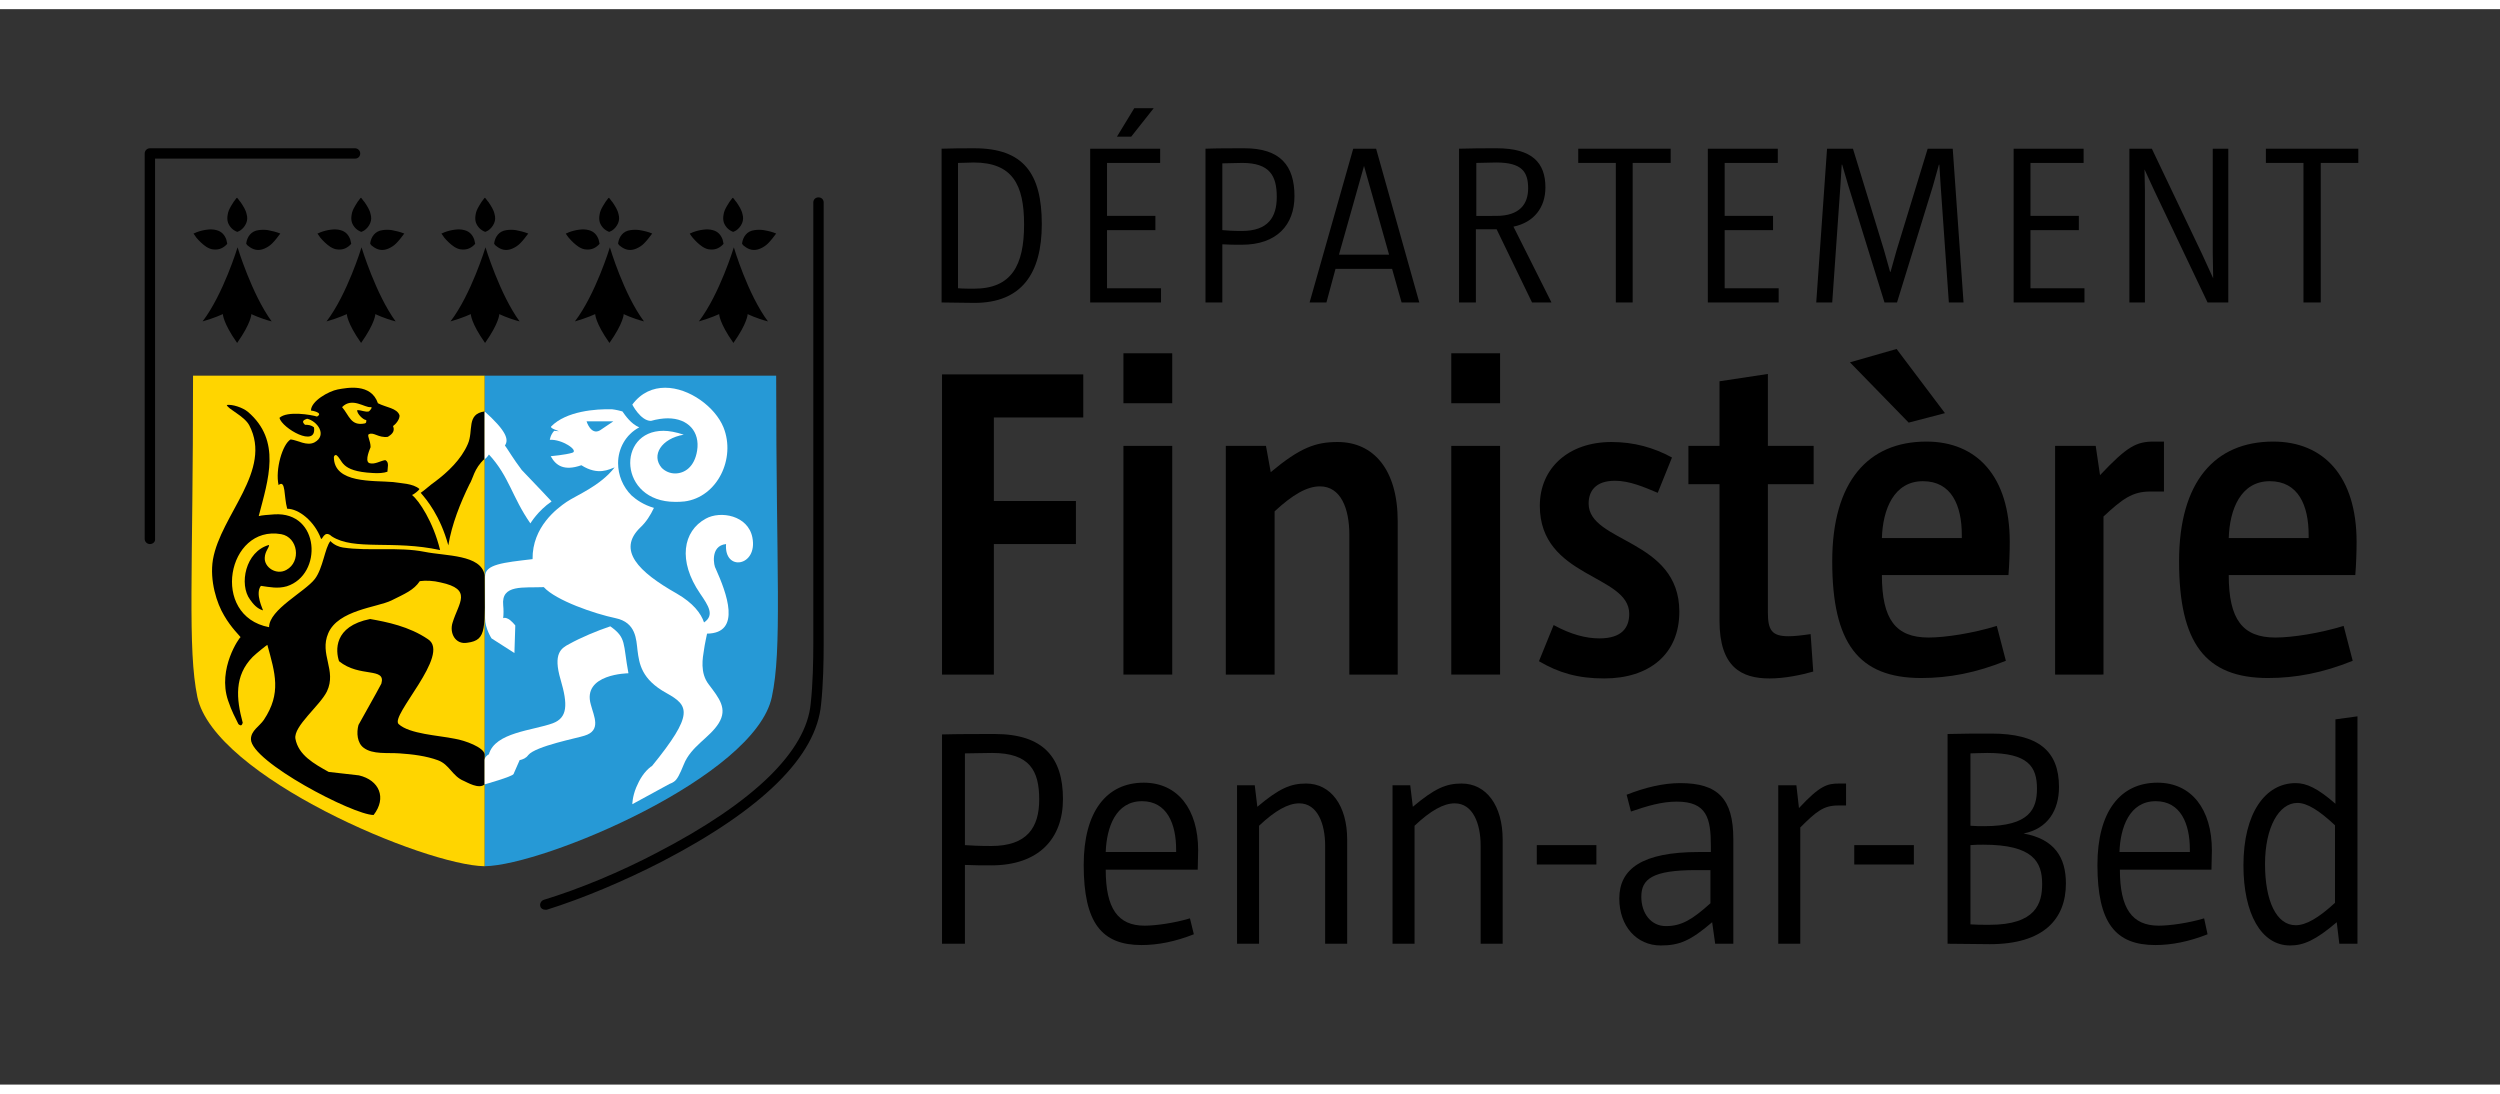 <svg xmlns="http://www.w3.org/2000/svg" xmlns:xlink="http://www.w3.org/1999/xlink" aria-hidden="true" class="wp-content-uploads-2023-07-logo2023-cd29dept-horiz-quadri-1-svg img-fluid" fill="none" height="21" viewBox="0 0 358 154" width="48">
  <rect x="0" y="0" width="358" height="154" fill="#333333" stroke="none"/>
  <clipPath id="a">
    <path d="m0 0h358v154h-358z"/>
  </clipPath>
  <g clip-path="url(#a)">
    <path d="m111.147 52.485h-41.751v70.247c8.536-.124 38.719-12.829 41.132-24.238 1.485-6.907.619-17.701.619-46.009z" fill="#2699d6"/>
    <path d="m27.646 52.485h41.75v70.247c-8.536-.124-38.719-12.829-41.132-24.238-1.423-6.907-.619-17.701-.619-46.009z" fill="#ffd500"/>
    <path d="m69.396 81.04c-.495-2.96-5.567-2.714-8.597-3.33-3.711-.74-7.979-.062-11.69-.617-.495-.062-1.299-.37-1.794-.925-.804.987-1.052 3.885-2.227 5.427-1.423 1.85-6.556 4.379-6.556 6.907-8.474-1.603-6-14.678 1.732-13.322 2.412.432 2.907 3.947.742 5.119-1.423.802-3.216-.37-3.093-1.788.062-.925.619-1.357.619-1.789-3.402.925-4.33 5.674-2.721 7.833.433.617.99 1.295 1.856 1.542 0-.123-1.175-2.405-.309-3.515 1.299.185 2.412.432 3.711.062 5.196-1.665 4.763-10.731-1.794-10.3-.866.062-1.794.123-2.227.247 1.361-5.242 3.278-10.793-1.546-14.925-.742-.617-2.227-1.11-3.031-.987.186.617 2.474 1.542 3.216 2.899 3.402 6.476-4.082 12.828-5.196 19.242-.495 3.022.557 6.291 1.608 8.018.99 1.727 2.288 2.96 2.35 3.084-.124 0-3.34 4.502-1.794 9.066.557 1.665.99 2.344 1.484 3.392.371.309.495.185.619-.185-.928-3.454-1.237-6.722 1.423-9.436.495-.493 2.041-1.727 2.103-1.727 1.113 4.071 2.041 6.907-.495 10.731-.619.926-1.856 1.542-1.856 2.776 0 3.207 14.659 10.854 17.566 10.854 1.917-2.467.804-4.995-2.103-5.674-1.423-.185-2.907-.308-4.33-.493-2.103-1.172-4.33-2.405-4.763-4.749-.309-1.788 3.526-4.749 4.515-6.784 1.423-3.022-1.113-5.304.185-8.326 1.423-3.33 6.989-3.7 9.03-4.687 1.979-.987 3.216-1.48 4.082-2.775.866-.123 1.979-.062 2.969.185 4.639.987 2.598 2.899 1.732 5.736-.495 1.48.371 3.207 2.103 2.899 2.907-.37 2.474-2.097 2.474-9.683zm0 25.656c-.124-.986-2.783-1.973-4.268-2.22-2.412-.493-6.495-.678-8.041-2.097-1.299-1.172 7.546-9.991 4.206-12.15-2.721-1.85-5.876-2.467-8.288-2.899-5.257 1.048-4.948 4.564-4.453 6.044 2.969 2.405 6.742.802 6.062 3.207-.804 1.542-2.474 4.44-3.278 5.92-.309 1.111-.186 2.591.742 3.269 1.299.987 3.402.679 5.134.802 1.856.123 3.835.37 5.505.987 1.67.616 2.041 2.282 3.711 2.96.433.185 2.165 1.234 2.969.494z" fill="#000"/>
    <path d="m48.985 56.987c1.423-1.48 3.278.123 4.082 0 .371-.062-.062.493-.247.617-.557.123-.99-.185-1.67-.185-.062.493.866 1.419 1.299 1.419 0 .185.062.432-.247.493-1.979.37-2.165-1.11-3.216-2.344zm10.02 12.582c.124 0 1.052-.678 1.052-.864-.928-.802-2.66-.802-3.773-.987-2.783-.247-8.474.247-8.474-3.577.062-.247.124-.247.309-.308 1.051.678.433 2.344 5.257 2.59.804.062 1.608 0 2.103-.185 0-.555.309-1.357-.309-1.665-.742.123-1.546.678-2.288.432-.742-.308.185-2.22.185-2.282 0-.925-.557-1.727-.247-1.85.68-.37 1.361.555 2.721.37.371-.247 1.113-.678.742-1.542.371-.247.99-.987.928-1.542-.371-1.048-1.917-1.11-3.093-1.727-.99-2.899-4.391-2.22-5.752-1.974-1.299.247-3.835 1.665-3.835 3.022.124 0 1.856.308.866.863-.742-.247-4.268-.863-5.381.185.371 1.48 5.381 4.379 4.948 1.357-.371-.308-.804-.37-1.299-.37-.742-.678.309-.802.309-.863 1.423.308 2.969 2.344 1.051 3.392-1.113.555-2.35-.308-3.402-.432-1.175.678-2.227 4.317-1.732 6.537 1.052-.864.742 1.665 1.237 3.392 1.67 0 3.897 1.788 4.824 4.255.186.432.433-1.357 1.546-.308 3.216 2.097 8.783.493 15.525 1.974-.99-4.071-3.031-7.093-4.02-7.894z" fill="#000"/>
    <path d="m69.396 64.388v-6.784c-2.66.37-1.546 2.775-2.412 4.687-.928 2.159-2.845 4.009-4.763 5.427-.557.37-1.484 1.233-1.979 1.542.866.987 2.783 3.269 3.958 7.524.495-3.022 1.732-6.106 3.031-8.758.495-.74.619-2.22 2.165-3.639z" fill="#000"/>
    <path d="m33.956 27.014c.185.185.309.432.495.617.371.555.742 1.11.866 1.727.124.432.124.863-.062 1.295-.186.432-.495.802-.866 1.048-.124.062-.247.123-.371.185h-.062c-.619-.247-1.052-.678-1.299-1.295-.124-.37-.124-.74-.062-1.11.062-.493.247-.863.495-1.295s.495-.802.804-1.172c0 .062 0 0 .062 0-.062 0-.062 0 0 0z" fill="#000"/>
    <path d="m40.142 32.132c-.371.493-.742.987-1.175 1.419-.309.308-.68.555-1.113.74-.866.37-1.608.185-2.288-.37-.124-.062-.185-.185-.247-.247 0 0-.062-.062-.062-.123.124-.925.68-1.788 1.794-1.912.433-.062.866-.062 1.299 0 .619.123 1.175.247 1.794.493-.062 0-.062 0 0 0z" fill="#000"/>
    <path d="m27.709 32.133c.185-.062.309-.123.433-.185.495-.185.99-.308 1.484-.37.433-.062.928-.062 1.361.062.742.185 1.175.678 1.423 1.357.062.185.062.37.124.555v.062c-.495.555-1.113.863-1.855.802-.433 0-.804-.185-1.113-.37-.557-.37-.99-.802-1.423-1.295-.124-.185-.247-.37-.433-.617z" fill="#000"/>
    <path d="m34.018 34.106s-2.041 6.722-5.01 10.608c1.732-.493 2.907-1.048 2.907-1.048s0 1.234 2.041 4.132c2.041-2.899 2.041-4.132 2.041-4.132s1.237.617 2.907 1.048c-2.845-3.885-4.886-10.608-4.886-10.608z" fill="#000"/>
    <path d="m51.708 27.014c.186.185.309.432.495.617.371.555.742 1.11.866 1.727.124.432.124.863-.062 1.295-.185.432-.495.802-.866 1.048-.124.062-.247.123-.371.185h-.062c-.619-.247-1.052-.678-1.299-1.295-.124-.37-.124-.74-.062-1.11.062-.493.247-.863.495-1.295s.495-.802.804-1.172c0 .062 0 0 .062 0z" fill="#000"/>
    <path d="m57.894 32.132c-.371.493-.742.987-1.175 1.419-.309.308-.68.555-1.113.74-.866.37-1.608.185-2.288-.37-.124-.062-.186-.185-.247-.247 0 0-.062-.062-.062-.123.124-.925.68-1.788 1.794-1.912.433-.062.866-.062 1.299 0 .619.123 1.175.247 1.794.493z" fill="#000"/>
    <path d="m45.461 32.133c.186-.062.309-.123.433-.185.495-.185.99-.308 1.484-.37.433-.062.928-.062 1.361.062.742.185 1.175.678 1.423 1.357.062.185.062.37.124.555v.062c-.495.555-1.113.863-1.856.802-.433 0-.804-.185-1.113-.37-.557-.37-.99-.802-1.423-1.295-.124-.185-.247-.37-.433-.617z" fill="#000"/>
    <path d="m51.77 34.106s-2.041 6.722-5.01 10.608c1.732-.493 2.907-1.048 2.907-1.048s0 1.234 2.041 4.132c2.041-2.899 2.041-4.132 2.041-4.132s1.237.617 2.907 1.048c-2.845-3.885-4.886-10.608-4.886-10.608z" fill="#000"/>
    <path d="m69.46 27.014c.185.185.309.432.495.617.371.555.742 1.11.866 1.727.124.432.124.863-.062 1.295-.186.432-.495.802-.866 1.048-.124.062-.247.123-.371.185h-.062c-.619-.247-1.052-.678-1.299-1.295-.124-.37-.124-.74-.062-1.11.062-.493.247-.863.495-1.295s.495-.802.804-1.172c0 .062 0 0 .062 0z" fill="#000"/>
    <path d="m75.646 32.132c-.371.493-.742.987-1.175 1.419-.309.308-.68.555-1.113.74-.866.37-1.608.185-2.289-.37-.124-.062-.185-.185-.247-.247 0 0-.062-.062-.062-.123.124-.925.68-1.788 1.794-1.912.433-.062.866-.062 1.299 0 .619.123 1.175.247 1.794.493z" fill="#000"/>
    <path d="m63.213 32.133c.185-.062.309-.123.433-.185.495-.185.99-.308 1.484-.37.433-.062.928-.062 1.361.062.742.185 1.175.678 1.423 1.357.062.185.062.37.124.555v.062c-.495.555-1.113.863-1.856.802-.433 0-.804-.185-1.113-.37-.557-.37-.99-.802-1.423-1.295-.124-.185-.247-.37-.433-.617z" fill="#000"/>
    <path d="m69.522 34.106s-2.041 6.722-5.01 10.608c1.732-.493 2.907-1.048 2.907-1.048s0 1.234 2.041 4.132c2.041-2.899 2.041-4.132 2.041-4.132s1.237.617 2.907 1.048c-2.845-3.885-4.886-10.608-4.886-10.608z" fill="#000"/>
    <path d="m87.21 27.014c.185.185.309.432.495.617.371.555.742 1.11.866 1.727.124.432.124.863-.062 1.295-.186.432-.495.802-.866 1.048-.124.062-.247.123-.371.185h-.062c-.619-.247-1.052-.678-1.299-1.295-.124-.37-.124-.74-.062-1.11.062-.493.247-.863.495-1.295.247-.432.495-.802.804-1.172 0 .062.062 0 .062 0z" fill="#000"/>
    <path d="m93.396 32.132c-.371.493-.742.987-1.175 1.419-.309.308-.68.555-1.113.74-.866.37-1.608.185-2.289-.37-.124-.062-.185-.185-.247-.247 0 0-.062-.062-.062-.123.124-.925.68-1.788 1.794-1.912.433-.062.866-.062 1.299 0 .68.123 1.237.247 1.794.493z" fill="#000"/>
    <path d="m81.025 32.133c.185-.062.309-.123.433-.185.495-.185.99-.308 1.484-.37.433-.062.928-.062 1.361.062.742.185 1.175.678 1.423 1.357.062.185.062.37.124.555v.062c-.495.555-1.113.863-1.856.802-.433 0-.804-.185-1.113-.37-.557-.37-.99-.802-1.423-1.295-.124-.185-.309-.37-.433-.617z" fill="#000"/>
    <path d="m87.334 34.106s-2.041 6.722-5.01 10.608c1.732-.493 2.907-1.048 2.907-1.048s0 1.234 2.041 4.132c2.041-2.899 2.041-4.132 2.041-4.132s1.237.617 2.907 1.048c-2.907-3.885-4.886-10.608-4.886-10.608z" fill="#000"/>
    <path d="m104.964 27.014c.185.185.309.432.495.617.371.555.742 1.11.866 1.727.123.432.123.863-.062 1.295-.186.432-.495.802-.866 1.048-.124.062-.248.123-.371.185h-.062c-.619-.247-1.052-.678-1.299-1.295-.124-.37-.124-.74-.062-1.11.062-.493.248-.863.495-1.295s.495-.802.804-1.172c0 .062.062 0 .062 0z" fill="#000"/>
    <path d="m111.148 32.132c-.371.493-.742.987-1.175 1.419-.309.308-.681.555-1.113.74-.866.37-1.609.185-2.289-.37-.124-.062-.186-.185-.247-.247 0 0-.062-.062-.062-.123.123-.925.68-1.788 1.793-1.912.433-.062.866-.062 1.299 0 .681.123 1.237.247 1.794.493z" fill="#000"/>
    <path d="m98.777 32.133c.186-.062.309-.123.433-.185.495-.185.99-.308 1.485-.37.433-.062.928-.062 1.361.062.742.185 1.175.678 1.422 1.357.062.185.062.37.124.555v.062c-.495.555-1.114.863-1.856.802-.433 0-.804-.185-1.113-.37-.557-.37-.99-.802-1.423-1.295-.124-.185-.309-.37-.433-.617z" fill="#000"/>
    <path d="m105.086 34.106s-2.041 6.722-5.01 10.608c1.732-.493 2.907-1.048 2.907-1.048s0 1.234 2.041 4.132c2.041-2.899 2.041-4.132 2.041-4.132s1.238.617 2.908 1.048c-2.908-3.885-4.887-10.608-4.887-10.608z" fill="#000"/>
    <path d="m93.209 58.961c.866-.247 1.732-.37 2.412-.37 2.907 0 4.639 1.912 4.206 4.625-.371 2.344-1.794 3.269-3.154 3.269-.742 0-1.423-.308-1.917-.802-1.546-1.789-.062-4.194 3.155-4.749-1.113-.37-2.103-.555-2.907-.555-6.742 0-6.433 10.176 1.67 10.176.433 0 .866 0 1.361-.062 4.701-.617 7.361-6.168 5.567-10.608-1.175-2.899-4.886-5.674-8.35-5.674-1.732 0-3.402.678-4.701 2.405-.062-.062 1.175 2.344 2.66 2.344z" fill="#fff"/>
    <path d="m70.015 63.771c2.907 3.145 3.278 6.044 5.938 9.868 0 0 1.052-1.789 3.031-3.145 0 0-2.412-2.59-4.268-4.502-1.299-1.727-1.794-2.652-2.412-3.515.619-.864.124-2.159-2.907-4.872v6.846c.185-.123.371-.308.619-.678z" fill="#fff"/>
    <path d="m89.993 95.101c-.804-4.317-.247-5.057-2.598-6.723-1.856.617-4.206 1.603-5.876 2.529-1.175.617-2.35 1.357-1.237 5.119 1.051 3.577.99 5.428-1.113 6.229-2.845 1.048-8.288 1.295-9.154 4.44-.309.185-.619.432-.619.864v3.453s3.958-1.11 4.144-1.48c.185-.37.247-.617.866-1.973h-.062c.557-.124.99-.309 1.299-.741 1.051-1.295 7.175-2.467 8.041-2.775 2.474-.74 1.361-2.775.928-4.44-1.299-4.441 5.381-4.502 5.381-4.502z" fill="#fff"/>
    <path d="m107.745 75.674c-.618-3.207-4.577-3.885-6.68-2.714-3.278 1.788-4.02 6.044-.804 10.731 1.176 1.727 2.103 3.084.557 4.132-.433-1.295-1.546-2.775-3.897-4.132-5.567-3.145-8.536-6.229-5.257-9.436.866-.802 1.484-1.788 1.979-2.837-1.484-.432-2.536-1.172-3.216-1.788-1.237-1.234-1.917-2.899-1.917-4.626 0-2.035 1.052-4.071 3.031-5.119-1.175-.493-1.979-1.665-2.412-2.282-.866-.247-1.484-.308-1.484-.308-2.288-.062-6.556.247-8.721 2.467-.186.247.866.555 1.113.678l-.68-.062c-.557.617-.619 1.295-.619 1.295 1.732-.123 4.206 1.542 3.216 1.85-.99.308-3.093.493-3.093.493.742 1.357 1.917 2.159 4.391 1.295 2.412 1.542 4.02.555 4.763.308-2.041 2.652-5.505 4.009-6.866 4.934-1.361.925-4.948 3.577-4.886 8.203-4.206.493-6.804.74-6.804 2.467v5.982c0 1.48.928 2.899.928 2.899l3.278 2.097.124-3.947s-.619-.802-1.113-.987c-.247-.123-.433-.123-.619-.062.062-.555.062-1.234 0-1.85-.309-3.022 2.907-2.467 5.814-2.59 1.732 1.912 7.298 3.824 10.267 4.441 2.969.617 2.969 3.084 3.155 4.625.247 1.912.557 4.132 4.144 6.106 3.216 1.789 4.02 2.961-2.103 10.485-.062 0-.062 0-.062 0-1.051.802-1.67 1.85-2.165 3.022-.557 1.357-.557 2.405-.557 2.405l5.319-2.899c.186-.061.433-.185.619-.308.495-.308.866-1.11 1.423-2.467 1.051-2.652 3.711-3.824 5.01-5.921 1.299-2.096.062-3.577-1.423-5.55-1.299-1.665-.866-3.824-.68-4.996.062-.555.433-2.282.433-2.282 5.01-.062 2.783-5.859 1.237-9.313-.247-.308-.866-3.269 1.484-3.515-.309 4.009 4.578 3.207 3.773-.925zm-21.833-15.357c-1.299.74-1.917-1.295-1.917-1.295h3.835z" fill="#fff"/>
    <g fill="#000">
      <path d="m21.461 76.599c-.371 0-.742-.308-.742-.74v-55.198c0-.37.309-.74.742-.74h29.38c.371 0 .742.308.742.74s-.309.74-.742.74h-28.637v54.581c0 .308-.309.617-.742.617z"/>
      <path d="m78.056 128.96c-.309 0-.619-.185-.68-.493-.124-.37.124-.802.495-.925 5.072-1.542 11.01-4.009 16.267-6.784 13.793-7.154 21.339-14.494 21.957-21.339.31-2.837.371-6.044.371-8.573 0-.493 0-.925 0-1.357v-61.797c0-.432.31-.74.743-.74s.742.308.742.74v61.797 1.357c0 2.59-.062 5.797-.371 8.696-.681 7.401-8.288 14.987-22.762 22.511-5.381 2.775-11.381 5.304-16.515 6.907-.124 0-.185 0-.247 0z"/>
      <path d="m134.898 95.287v-42.987h20.226v6.167h-12.803v11.965h11.752v6.167h-11.752v18.687z"/>
      <path d="m160.875 56.432v-7.154h6.989v7.154zm0 38.855v-32.749h6.989v32.749z"/>
      <path d="m193.225 95.287v-20.044c0-3.762-1.237-6.907-4.206-6.907-1.856 0-3.897 1.172-6.495 3.577v23.375h-6.989v-32.749h5.752l.681 3.762c4.206-3.515 6.432-4.317 9.587-4.317 5.134 0 8.597 3.947 8.597 11.348v21.956z"/>
      <path d="m207.822 56.432v-7.154h6.99v7.154zm0 38.855v-32.749h6.99v32.749z"/>
      <path d="m222.482 88.194c2.474 1.357 4.639 1.912 6.556 1.912 3.217 0 4.268-1.542 4.268-3.515 0-5.674-12.803-5.119-12.803-15.48 0-5.366 4.082-9.128 10.267-9.128 3.216 0 6.062.802 8.659 2.22l-2.041 5.057c-1.917-.802-4.02-1.727-6.123-1.727-2.845 0-3.773 1.542-3.773 3.269 0 5.612 12.989 5.057 12.989 15.48 0 6.106-4.33 9.559-10.762 9.559-3.773 0-6.495-.802-9.34-2.467z"/>
      <path d="m259.655 94.855c-1.732.493-4.083.987-6.247.987-4.021 0-7.175-1.603-7.175-8.264v-19.551h-4.454v-5.489h4.454v-9.251l6.927-1.048v10.3h6.556v5.489h-6.556v18.317c0 2.59.557 3.454 2.969 3.454.804 0 1.917-.123 3.154-.308z"/>
      <path d="m287.24 93.313c-4.268 1.727-8.165 2.467-12.123 2.467-9.031 0-12.742-5.057-12.742-16.714 0-11.41 5.134-17.145 13.484-17.145 7.236 0 11.937 4.996 11.937 14.37 0 1.357-.062 3.269-.185 4.749h-18.123c0 6.352 1.979 8.943 6.68 8.943 2.412 0 6.371-.617 9.773-1.665zm-13.917-34.106-8.412-8.634 6.68-1.912 6.927 9.19zm7.608 16.097c0-4.255-1.485-7.709-5.567-7.709-4.144 0-5.752 4.009-5.876 8.141h11.443z"/>
      <path d="m294.291 95.287v-32.749h5.814l.619 4.194c3.896-4.132 5.195-4.811 7.731-4.811h1.423v7.154h-1.98c-2.535 0-3.958 1.048-6.68 3.577v22.634z"/>
      <path d="m336.908 93.313c-4.268 1.727-8.165 2.467-12.124 2.467-9.03 0-12.741-5.057-12.741-16.714 0-11.41 5.134-17.145 13.484-17.145 7.236 0 11.937 4.996 11.937 14.37 0 1.357-.062 3.269-.185 4.749h-18.123c0 6.353 1.979 8.943 6.68 8.943 2.412 0 6.371-.617 9.773-1.665zm-6.309-18.009c0-4.256-1.485-7.709-5.567-7.709-4.144 0-5.752 4.009-5.876 8.141h11.443z"/>
      <path d="m134.898 133.833v-29.974c2.289-.062 5.196-.062 7.546-.062 6.99 0 9.773 3.392 9.773 9.313 0 5.674-3.464 9.498-10.267 9.498-1.237 0-2.475 0-3.773-.062v11.287zm3.279-14.124c.866.062 2.041.124 3.773.124 5.133 0 6.865-2.652 6.865-6.661 0-4.132-1.361-6.661-6.742-6.661-1.237 0-2.845.062-3.896.062z"/>
      <path d="m170.958 132.476c-2.66 1.048-5.134 1.542-7.484 1.542-5.691 0-8.288-3.146-8.288-11.472 0-7.647 3.278-11.779 8.597-11.779 4.886 0 7.793 3.823 7.793 9.682 0 .802-.062 2.036-.062 2.776h-13.174c0 5.55 1.732 8.017 5.567 8.017 1.546 0 4.267-.37 6.494-1.048zm-2.536-12.15c0-3.639-1.299-6.907-4.886-6.907-3.773 0-5.072 3.762-5.196 7.277h10.082z"/>
      <path d="m189.76 133.832v-14.061c0-3.146-1.113-6.044-3.711-6.044-1.608 0-3.463 1.048-5.752 3.207v16.898h-3.154v-22.696h2.536l.371 3.084c3.154-2.652 4.762-3.33 6.989-3.33 3.525 0 5.876 3.145 5.876 8.017v14.925z"/>
      <path d="m212.028 133.832v-14.061c0-3.146-1.113-6.044-3.711-6.044-1.608 0-3.464 1.048-5.752 3.207v16.898h-3.155v-22.696h2.536l.371 3.084c3.155-2.652 4.763-3.33 6.989-3.33 3.526 0 5.876 3.145 5.876 8.017v14.925z"/>
      <path d="m220.068 122.484v-2.775h8.536v2.775z"/>
      <path d="m245.614 133.833-.433-3.084c-3.093 2.652-4.701 3.33-7.36 3.33-3.464 0-5.938-2.775-5.938-6.722 0-4.256 3.278-6.661 11.381-6.661h1.731v-.863c0-3.948-.556-6.353-4.886-6.353-2.165 0-4.206.617-6.556 1.419l-.619-2.406c2.66-1.048 5.258-1.665 7.67-1.665 5.381 0 7.608 2.22 7.608 8.018v14.987zm-.68-10.547h-2.042c-6.308 0-7.855 1.295-7.855 3.824 0 2.344 1.361 4.194 3.526 4.194s3.711-.864 6.371-3.269z"/>
      <path d="m254.645 133.832v-22.696h2.597l.371 3.269c3.031-3.269 4.083-3.515 5.753-3.515h.989v3.145h-1.175c-2.041 0-3.092.863-5.381 3.145v16.652z"/>
      <path d="m265.529 122.484v-2.775h8.536v2.775z"/>
      <path d="m278.891 103.797c2.288-.062 4.082-.062 6.247-.062 6.742 0 9.71 2.467 9.71 7.648 0 3.33-1.608 5.982-5.071 6.661 4.453.801 6.061 3.453 6.061 7.154 0 5.119-3.216 8.696-10.886 8.696-1.979 0-3.835-.062-6.061-.062zm3.278 13.137c.742.061 1.299.061 1.979.061 6.495 0 7.546-2.467 7.546-5.365 0-3.146-1.237-5.119-7.113-5.119-1.113 0-1.794.061-2.412.061zm0 14.123c.866.062 1.608.062 2.721.062 6.68 0 7.546-3.084 7.546-5.859 0-3.146-1.299-5.613-8.412-5.613-.556 0-1.237 0-1.855.062z"/>
      <path d="m316.124 132.476c-2.66 1.048-5.134 1.542-7.484 1.542-5.691 0-8.288-3.146-8.288-11.472 0-7.647 3.278-11.779 8.597-11.779 4.886 0 7.793 3.823 7.793 9.682 0 .802-.061 2.036-.061 2.776h-13.113c0 5.55 1.732 8.017 5.567 8.017 1.546 0 4.267-.37 6.494-1.048zm-2.536-12.15c0-3.639-1.299-6.907-4.886-6.907-3.773 0-5.072 3.762-5.196 7.277h10.082z"/>
      <path d="m334.991 133.832-.371-3.083c-3.031 2.59-4.763 3.33-6.68 3.33-4.144 0-6.68-4.564-6.68-11.471 0-7.524 3.154-11.78 7.484-11.78 1.546 0 3.154.74 5.69 2.96v-12.088l3.155-.431v32.563zm-.619-16.96c-2.288-2.159-4.02-3.207-5.381-3.207-2.659 0-4.639 3.515-4.639 8.758 0 5.242 1.609 8.757 4.392 8.757 1.484 0 3.278-1.048 5.628-3.207z"/>
      <path d="m134.773 19.983c1.609-.062 3.217-.062 4.763-.062 6.989 0 9.649 3.577 9.649 10.855 0 7.093-2.907 11.286-9.649 11.286-1.67 0-3.34-.062-4.701-.062v-22.018zm2.413 19.982c.618.062 1.917.062 2.288.062 5.381 0 7.175-3.33 7.175-9.189 0-5.736-1.67-8.881-7.237-8.881-.433 0-1.484.062-2.226.062z"/>
      <path d="m156.113 42v-22.018h10.02v2.035h-7.607v7.586h6.927v2.035h-6.927v8.326h7.731v2.035zm3.835-23.744 2.474-4.07h2.784l-3.217 4.07z"/>
      <path d="m172.627 42v-22.018c1.67-.062 3.773-.062 5.567-.062 5.133 0 7.174 2.467 7.174 6.846 0 4.132-2.535 6.969-7.545 6.969-.928 0-1.856 0-2.784-.062v8.326zm2.412-10.361c.681.062 1.485.123 2.784.123 3.773 0 5.01-1.974 5.01-4.872 0-3.022-.99-4.872-4.949-4.872-.866 0-2.103.062-2.845.062z"/>
      <path d="m200.708 42-1.361-4.811h-8.103l-1.299 4.811h-2.412l6.247-22.018h3.278l6.186 22.018zm-5.381-19.551-3.588 12.705h7.175z"/>
      <path d="m219.387 42-5.072-10.485h-2.969v10.485h-2.412v-22.018c1.731-.062 3.711-.062 5.381-.062 5.133 0 6.989 2.097 6.989 5.612 0 2.837-1.608 4.996-4.577 5.612l5.443 10.855zm-5.134-12.396c3.402 0 4.577-1.727 4.577-3.947 0-2.344-.866-3.7-4.577-3.7-.928 0-1.918.062-2.845.062v7.586z"/>
      <path d="m231.385 42v-19.982h-5.381v-2.035h13.236v2.035h-5.443v19.982z"/>
      <path d="m244.561 42v-22.018h10.02v2.035h-7.608v7.586h6.927v2.035h-6.927v8.326h7.731v2.035z"/>
      <path d="m279.075 42-1.176-16.775-.185-2.96h-.062l-.866 3.084-5.134 16.652h-1.793l-5.196-16.775-.866-2.96h-.062l-.185 2.96-1.176 16.775h-2.288l1.546-22.018h3.711l4.454 14.555.866 3.084h.062l.865-3.084 4.454-14.555h3.587l1.547 22.018z"/>
      <path d="m288.352 42v-22.018h10.02v2.035h-7.608v7.586h6.927v2.035h-6.927v8.326h7.731v2.035z"/>
      <path d="m316.123 42-7.608-15.973-1.422-3.084.061 3.145v15.912h-2.226v-22.018h3.216l7.175 15.049 1.608 3.515-.062-3.639v-14.925h2.227v22.018z"/>
      <path d="m329.856 42v-19.982h-5.381v-2.035h13.236v2.035h-5.381v19.982z"/>
    </g>
  </g>
</svg>